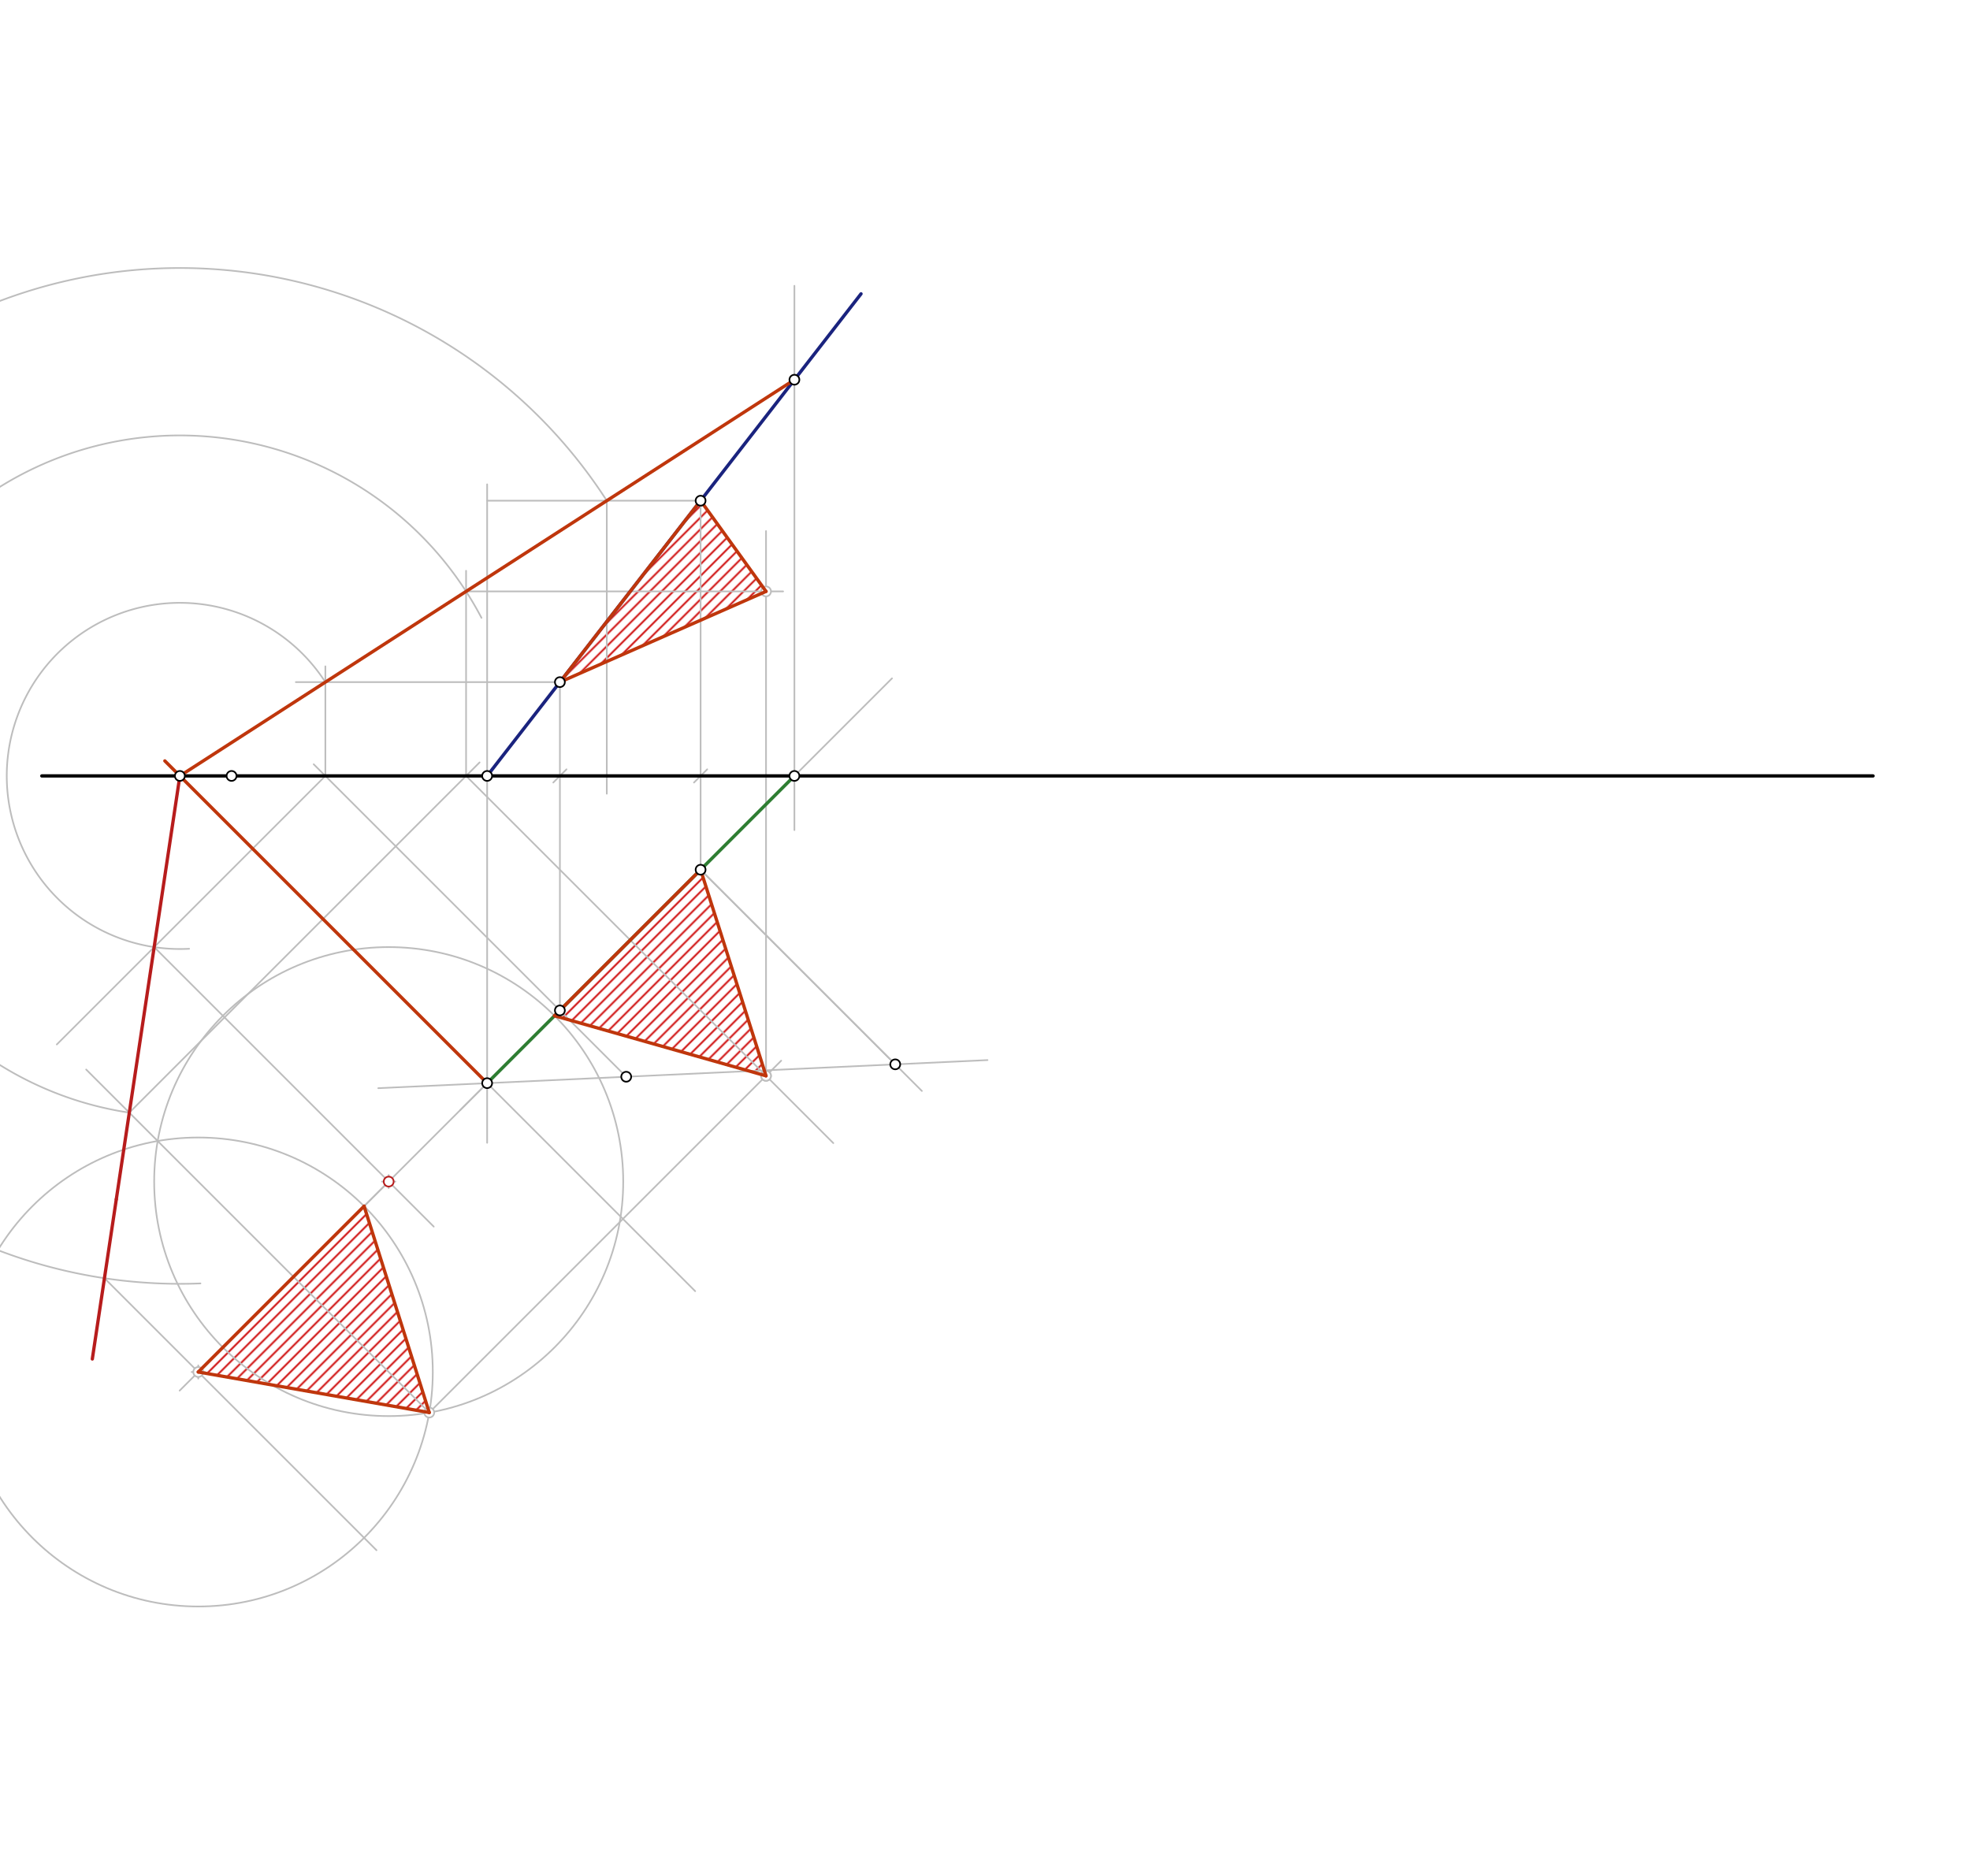 <svg xmlns="http://www.w3.org/2000/svg" class="svg--1it" height="100%" preserveAspectRatio="xMidYMid meet" viewBox="0 0 1190.551 1133.858" width="100%"><defs><marker id="marker-arrow" markerHeight="16" markerUnits="userSpaceOnUse" markerWidth="24" orient="auto-start-reverse" refX="24" refY="4" viewBox="0 0 24 8"><path d="M 0 0 L 24 4 L 0 8 z" stroke="inherit"></path></marker></defs><g class="aux-layer--1FB"><g class="element--2qn"><defs><pattern height="5" id="fill_100_4hcv4__pattern-stripes" patternTransform="rotate(-45)" patternUnits="userSpaceOnUse" width="5"><rect fill="#CC0000" height="1" transform="translate(0,0)" width="5"></rect></pattern></defs><g fill="url(#fill_100_4hcv4__pattern-stripes)"><path d="M 338.363 412.286 L 462.936 357.454 L 423.402 302.622 L 338.363 412.286 Z" stroke="none"></path></g></g><g class="element--2qn"><defs><pattern height="5" id="fill_104_e10nrt__pattern-stripes" patternTransform="rotate(-45)" patternUnits="userSpaceOnUse" width="5"><rect fill="#CC0000" height="1" transform="translate(0,0)" width="5"></rect></pattern></defs><g fill="url(#fill_104_e10nrt__pattern-stripes)"><path d="M 119.818 829.256 L 259.415 853.767 L 220.038 729.036 L 119.818 829.256 Z" stroke="none"></path></g></g><g class="element--2qn"><defs><pattern height="5" id="fill_116_106yky__pattern-stripes" patternTransform="rotate(-45)" patternUnits="userSpaceOnUse" width="5"><rect fill="#CC0000" height="1" transform="translate(0,0)" width="5"></rect></pattern></defs><g fill="url(#fill_116_106yky__pattern-stripes)"><path d="M 462.936 650.246 L 335.124 613.95 L 423.402 525.672 L 462.936 650.246 Z" stroke="none"></path></g></g><g class="element--2qn"><line stroke="#BDBDBD" stroke-dasharray="none" stroke-linecap="round" stroke-width="1" x1="139.938" x2="338.363" y1="468.979" y2="468.979"></line><path d="M342.363,464.979 l-8,8" stroke="#BDBDBD" stroke-linecap="round" stroke-width="1" transform="rotate(180, 338.363, 468.979)"></path></g><g class="element--2qn"><line stroke="#BDBDBD" stroke-dasharray="none" stroke-linecap="round" stroke-width="1" x1="338.363" x2="338.363" y1="468.979" y2="610.711"></line></g><g class="element--2qn"><line stroke="#BDBDBD" stroke-dasharray="none" stroke-linecap="round" stroke-width="1" x1="338.363" x2="338.363" y1="468.979" y2="412.286"></line></g><g class="element--2qn"><line stroke="#BDBDBD" stroke-dasharray="none" stroke-linecap="round" stroke-width="1" x1="139.938" x2="423.402" y1="468.979" y2="468.979"></line><path d="M427.402,464.979 l-8,8" stroke="#BDBDBD" stroke-linecap="round" stroke-width="1" transform="rotate(180, 423.402, 468.979)"></path></g><g class="element--2qn"><line stroke="#BDBDBD" stroke-dasharray="none" stroke-linecap="round" stroke-width="1" x1="423.402" x2="423.402" y1="468.979" y2="525.672"></line></g><g class="element--2qn"><line stroke="#BDBDBD" stroke-dasharray="none" stroke-linecap="round" stroke-width="1" x1="338.363" x2="378.451" y1="610.711" y2="650.799"></line></g><g class="element--2qn"><line stroke="#BDBDBD" stroke-dasharray="none" stroke-linecap="round" stroke-width="1" x1="423.402" x2="539.061" y1="525.672" y2="410.014"></line></g><g class="element--2qn"><line stroke="#BDBDBD" stroke-dasharray="none" stroke-linecap="round" stroke-width="1" x1="596.781" x2="378.451" y1="640.734" y2="650.799"></line></g><g class="element--2qn"><line stroke="#BDBDBD" stroke-dasharray="none" stroke-linecap="round" stroke-width="1" x1="423.402" x2="557.123" y1="525.672" y2="659.393"></line></g><g class="element--2qn"><line stroke="#BDBDBD" stroke-dasharray="none" stroke-linecap="round" stroke-width="1" x1="423.402" x2="541.034" y1="525.672" y2="643.304"></line></g><g class="element--2qn"><line stroke="#BDBDBD" stroke-dasharray="none" stroke-linecap="round" stroke-width="1" x1="378.451" x2="228.596" y1="650.799" y2="657.708"></line></g><g class="element--2qn"><line stroke="#BDBDBD" stroke-dasharray="none" stroke-linecap="round" stroke-width="1" x1="338.363" x2="278.061" y1="610.711" y2="671.014"></line></g><g class="element--2qn"><line stroke="#BDBDBD" stroke-dasharray="none" stroke-linecap="round" stroke-width="1" x1="423.402" x2="423.402" y1="468.979" y2="302.622"></line></g><g class="element--2qn"><line stroke="#BDBDBD" stroke-dasharray="none" stroke-linecap="round" stroke-width="1" x1="294.4" x2="294.4" y1="292.734" y2="690.734"></line></g><g class="element--2qn"><line stroke="#BDBDBD" stroke-dasharray="none" stroke-linecap="round" stroke-width="1" x1="480.095" x2="480.095" y1="172.734" y2="501.734"></line></g><g class="element--2qn"><line stroke="#BDBDBD" stroke-dasharray="none" stroke-linecap="round" stroke-width="1" x1="338.363" x2="294.4" y1="610.711" y2="654.674"></line></g><g class="element--2qn"><line stroke="#BDBDBD" stroke-dasharray="none" stroke-linecap="round" stroke-width="1" x1="338.363" x2="189.583" y1="610.711" y2="461.932"></line></g><g class="element--2qn"><line stroke="#BDBDBD" stroke-dasharray="none" stroke-linecap="round" stroke-width="1" x1="338.363" x2="178.781" y1="412.286" y2="412.286"></line></g><g class="element--2qn"><line stroke="#BDBDBD" stroke-dasharray="none" stroke-linecap="round" stroke-width="1" x1="196.63" x2="196.63" y1="468.979" y2="402.734"></line></g><g class="element--2qn"><line stroke="#BDBDBD" stroke-dasharray="none" stroke-linecap="round" stroke-width="1" x1="196.63" x2="34.328" y1="468.979" y2="631.281"></line></g><g class="element--2qn"><path d="M 196.63 412.286 A 104.618 104.618 0 1 0 114.285 573.449" fill="none" stroke="#BDBDBD" stroke-dasharray="none" stroke-linecap="round" stroke-width="1"></path></g><g class="element--2qn"><line stroke="#BDBDBD" stroke-dasharray="none" stroke-linecap="round" stroke-width="1" x1="93.172" x2="262.125" y1="572.438" y2="741.391"></line></g><g class="element--2qn"><line stroke="#BDBDBD" stroke-dasharray="none" stroke-linecap="round" stroke-width="1" x1="294.4" x2="200.061" y1="654.674" y2="749.014"></line></g><g class="element--2qn"><line stroke="#BDBDBD" stroke-dasharray="none" stroke-linecap="round" stroke-width="1" x1="423.402" x2="294.4" y1="302.622" y2="302.622"></line></g><g class="element--2qn"><line stroke="#BDBDBD" stroke-dasharray="none" stroke-linecap="round" stroke-width="1" x1="366.709" x2="366.709" y1="302.622" y2="479.734"></line></g><g class="element--2qn"><path d="M 366.709 302.622 A 306.987 306.987 0 1 0 121.145 775.714" fill="none" stroke="#BDBDBD" stroke-dasharray="none" stroke-linecap="round" stroke-width="1"></path></g><g class="element--2qn"><line stroke="#BDBDBD" stroke-dasharray="none" stroke-linecap="round" stroke-width="1" x1="63.125" x2="227.539" y1="772.563" y2="936.977"></line></g><g class="element--2qn"><line stroke="#BDBDBD" stroke-dasharray="none" stroke-linecap="round" stroke-width="1" x1="234.904" x2="108.561" y1="714.17" y2="840.514"></line></g><g class="element--2qn"><g class="center--1s5"><line x1="115.818" y1="829.256" x2="123.818" y2="829.256" stroke="#BDBDBD" stroke-width="1" stroke-linecap="round"></line><line x1="119.818" y1="825.256" x2="119.818" y2="833.256" stroke="#BDBDBD" stroke-width="1" stroke-linecap="round"></line><circle class="hit--230" cx="119.818" cy="829.256" r="4" stroke="none" fill="transparent"></circle></g><circle cx="119.818" cy="829.256" fill="none" r="141.732" stroke="#BDBDBD" stroke-dasharray="none" stroke-width="1"></circle></g><g class="element--2qn"><g class="center--1s5"><line x1="230.904" y1="714.17" x2="238.904" y2="714.17" stroke="#BDBDBD" stroke-width="1" stroke-linecap="round"></line><line x1="234.904" y1="710.17" x2="234.904" y2="718.17" stroke="#BDBDBD" stroke-width="1" stroke-linecap="round"></line><circle class="hit--230" cx="234.904" cy="714.17" r="4" stroke="none" fill="transparent"></circle></g><circle cx="234.904" cy="714.17" fill="none" r="141.732" stroke="#BDBDBD" stroke-dasharray="none" stroke-width="1"></circle></g><g class="element--2qn"><line stroke="#BDBDBD" stroke-dasharray="none" stroke-linecap="round" stroke-width="1" x1="259.415" x2="52.082" y1="853.767" y2="646.434"></line></g><g class="element--2qn"><path d="M 78.148 672.501 A 205.802 205.802 0 1 1 290.981 373.428" fill="none" stroke="#BDBDBD" stroke-dasharray="none" stroke-linecap="round" stroke-width="1"></path></g><g class="element--2qn"><line stroke="#BDBDBD" stroke-dasharray="none" stroke-linecap="round" stroke-width="1" x1="294.4" x2="420.121" y1="654.674" y2="780.395"></line></g><g class="element--2qn"><line stroke="#BDBDBD" stroke-dasharray="none" stroke-linecap="round" stroke-width="1" x1="78.148" x2="289.848" y1="672.501" y2="460.801"></line></g><g class="element--2qn"><line stroke="#BDBDBD" stroke-dasharray="none" stroke-linecap="round" stroke-width="1" x1="281.67" x2="503.603" y1="468.979" y2="690.913"></line></g><g class="element--2qn"><line stroke="#BDBDBD" stroke-dasharray="none" stroke-linecap="round" stroke-width="1" x1="259.415" x2="472.114" y1="853.767" y2="641.067"></line></g><g class="element--2qn"><line stroke="#BDBDBD" stroke-dasharray="none" stroke-linecap="round" stroke-width="1" x1="462.936" x2="462.936" y1="650.246" y2="320.979"></line></g><g class="element--2qn"><line stroke="#BDBDBD" stroke-dasharray="none" stroke-linecap="round" stroke-width="1" x1="281.67" x2="281.67" y1="468.979" y2="344.979"></line></g><g class="element--2qn"><line stroke="#BDBDBD" stroke-dasharray="none" stroke-linecap="round" stroke-width="1" x1="281.67" x2="473.271" y1="357.454" y2="357.454"></line></g><g class="element--2qn"><circle cx="119.818" cy="829.256" r="3" stroke="#BDBDBD" stroke-width="1" fill="#ffffff"></circle>}</g><g class="element--2qn"><circle cx="259.415" cy="853.767" r="3" stroke="#BDBDBD" stroke-width="1" fill="#ffffff"></circle>}</g><g class="element--2qn"><circle cx="462.936" cy="650.246" r="3" stroke="#BDBDBD" stroke-width="1" fill="#ffffff"></circle>}</g><g class="element--2qn"><circle cx="462.936" cy="357.454" r="3" stroke="#BDBDBD" stroke-width="1" fill="#ffffff"></circle>}</g><g class="element--2qn"><circle cx="462.936" cy="650.246" r="3" stroke="#BDBDBD" stroke-width="1" fill="#ffffff"></circle>}</g></g><g class="main-layer--3Vd"><g class="element--2qn"><line stroke="#000000" stroke-dasharray="none" stroke-linecap="round" stroke-width="2" x1="25.271" x2="1131.938" y1="468.979" y2="468.979"></line></g><g class="element--2qn"><line stroke="#2E7D32" stroke-dasharray="none" stroke-linecap="round" stroke-width="2" x1="338.363" x2="423.402" y1="610.711" y2="525.672"></line></g><g class="element--2qn"><line stroke="#1A237E" stroke-dasharray="none" stroke-linecap="round" stroke-width="2" x1="338.363" x2="423.402" y1="412.286" y2="302.622"></line></g><g class="element--2qn"><line stroke="#1A237E" stroke-dasharray="none" stroke-linecap="round" stroke-width="2" x1="338.363" x2="294.216" y1="412.286" y2="469.216"></line></g><g class="element--2qn"><line stroke="#2E7D32" stroke-dasharray="none" stroke-linecap="round" stroke-width="2" x1="423.402" x2="480.095" y1="525.672" y2="468.979"></line></g><g class="element--2qn"><line stroke="#2E7D32" stroke-dasharray="none" stroke-linecap="round" stroke-width="2" x1="338.363" x2="294.4" y1="610.711" y2="654.674"></line></g><g class="element--2qn"><line stroke="#1A237E" stroke-dasharray="none" stroke-linecap="round" stroke-width="2" x1="423.402" x2="520.358" y1="302.622" y2="177.591"></line></g><g class="element--2qn"><line stroke="#BF360C" stroke-dasharray="none" stroke-linecap="round" stroke-width="2" x1="294.4" x2="99.621" y1="654.674" y2="459.895"></line></g><g class="element--2qn"><line stroke="#BF360C" stroke-dasharray="none" stroke-linecap="round" stroke-width="2" x1="108.705" x2="480.095" y1="468.979" y2="229.513"></line></g><g class="element--2qn"><line stroke="#B71C1C" stroke-dasharray="none" stroke-linecap="round" stroke-width="2" x1="108.705" x2="70.287" y1="468.979" y2="724.859"></line></g><g class="element--2qn"><line stroke="#B71C1C" stroke-dasharray="none" stroke-linecap="round" stroke-width="2" x1="70.287" x2="55.795" y1="724.859" y2="821.388"></line></g><g class="element--2qn"><line stroke="#BF360C" stroke-dasharray="none" stroke-linecap="round" stroke-width="2" x1="119.818" x2="259.415" y1="829.256" y2="853.767"></line></g><g class="element--2qn"><line stroke="#BF360C" stroke-dasharray="none" stroke-linecap="round" stroke-width="2" x1="220.038" x2="259.415" y1="729.036" y2="853.767"></line></g><g class="element--2qn"><line stroke="#BF360C" stroke-dasharray="none" stroke-linecap="round" stroke-width="2" x1="119.818" x2="220.038" y1="829.256" y2="729.036"></line></g><g class="element--2qn"><line stroke="#BF360C" stroke-dasharray="none" stroke-linecap="round" stroke-width="2" x1="338.363" x2="462.936" y1="412.286" y2="357.454"></line></g><g class="element--2qn"><line stroke="#BF360C" stroke-dasharray="none" stroke-linecap="round" stroke-width="2" x1="423.402" x2="462.936" y1="302.622" y2="357.454"></line></g><g class="element--2qn"><line stroke="#BF360C" stroke-dasharray="none" stroke-linecap="round" stroke-width="2" x1="338.363" x2="423.402" y1="412.286" y2="302.622"></line></g><g class="element--2qn"><line stroke="#BF360C" stroke-dasharray="none" stroke-linecap="round" stroke-width="2" x1="335.124" x2="462.936" y1="613.95" y2="650.246"></line></g><g class="element--2qn"><line stroke="#BF360C" stroke-dasharray="none" stroke-linecap="round" stroke-width="2" x1="423.402" x2="335.124" y1="525.672" y2="613.95"></line></g><g class="element--2qn"><line stroke="#BF360C" stroke-dasharray="none" stroke-linecap="round" stroke-width="2" x1="462.936" x2="423.402" y1="650.246" y2="525.672"></line></g><g class="element--2qn"><circle cx="139.938" cy="468.979" r="3" stroke="#000000" stroke-width="1" fill="#ffffff"></circle>}</g><g class="element--2qn"><circle cx="338.363" cy="610.711" r="3" stroke="#000000" stroke-width="1" fill="#ffffff"></circle>}</g><g class="element--2qn"><circle cx="423.402" cy="525.672" r="3" stroke="#000000" stroke-width="1" fill="#ffffff"></circle>}</g><g class="element--2qn"><circle cx="378.451" cy="650.799" r="3" stroke="#000000" stroke-width="1" fill="#ffffff"></circle>}</g><g class="element--2qn"><circle cx="541.034" cy="643.304" r="3" stroke="#000000" stroke-width="1" fill="#ffffff"></circle>}</g><g class="element--2qn"><circle cx="294.4" cy="468.979" r="3" stroke="#000000" stroke-width="1" fill="#ffffff"></circle>}</g><g class="element--2qn"><circle cx="480.095" cy="468.979" r="3" stroke="#000000" stroke-width="1" fill="#ffffff"></circle>}</g><g class="element--2qn"><circle cx="480.095" cy="229.513" r="3" stroke="#000000" stroke-width="1" fill="#ffffff"></circle>}</g><g class="element--2qn"><circle cx="294.4" cy="654.674" r="3" stroke="#000000" stroke-width="1" fill="#ffffff"></circle>}</g><g class="element--2qn"><circle cx="108.705" cy="468.979" r="3" stroke="#000000" stroke-width="1" fill="#ffffff"></circle>}</g><g class="element--2qn"><circle cx="338.363" cy="412.286" r="3" stroke="#000000" stroke-width="1" fill="#ffffff"></circle>}</g><g class="element--2qn"><circle cx="423.402" cy="302.622" r="3" stroke="#000000" stroke-width="1" fill="#ffffff"></circle>}</g><g class="element--2qn"><circle cx="234.904" cy="714.17" r="3" stroke="#B71C1C" stroke-width="1" fill="#ffffff"></circle>}</g></g><g class="snaps-layer--2PT"></g><g class="temp-layer--rAP"></g></svg>